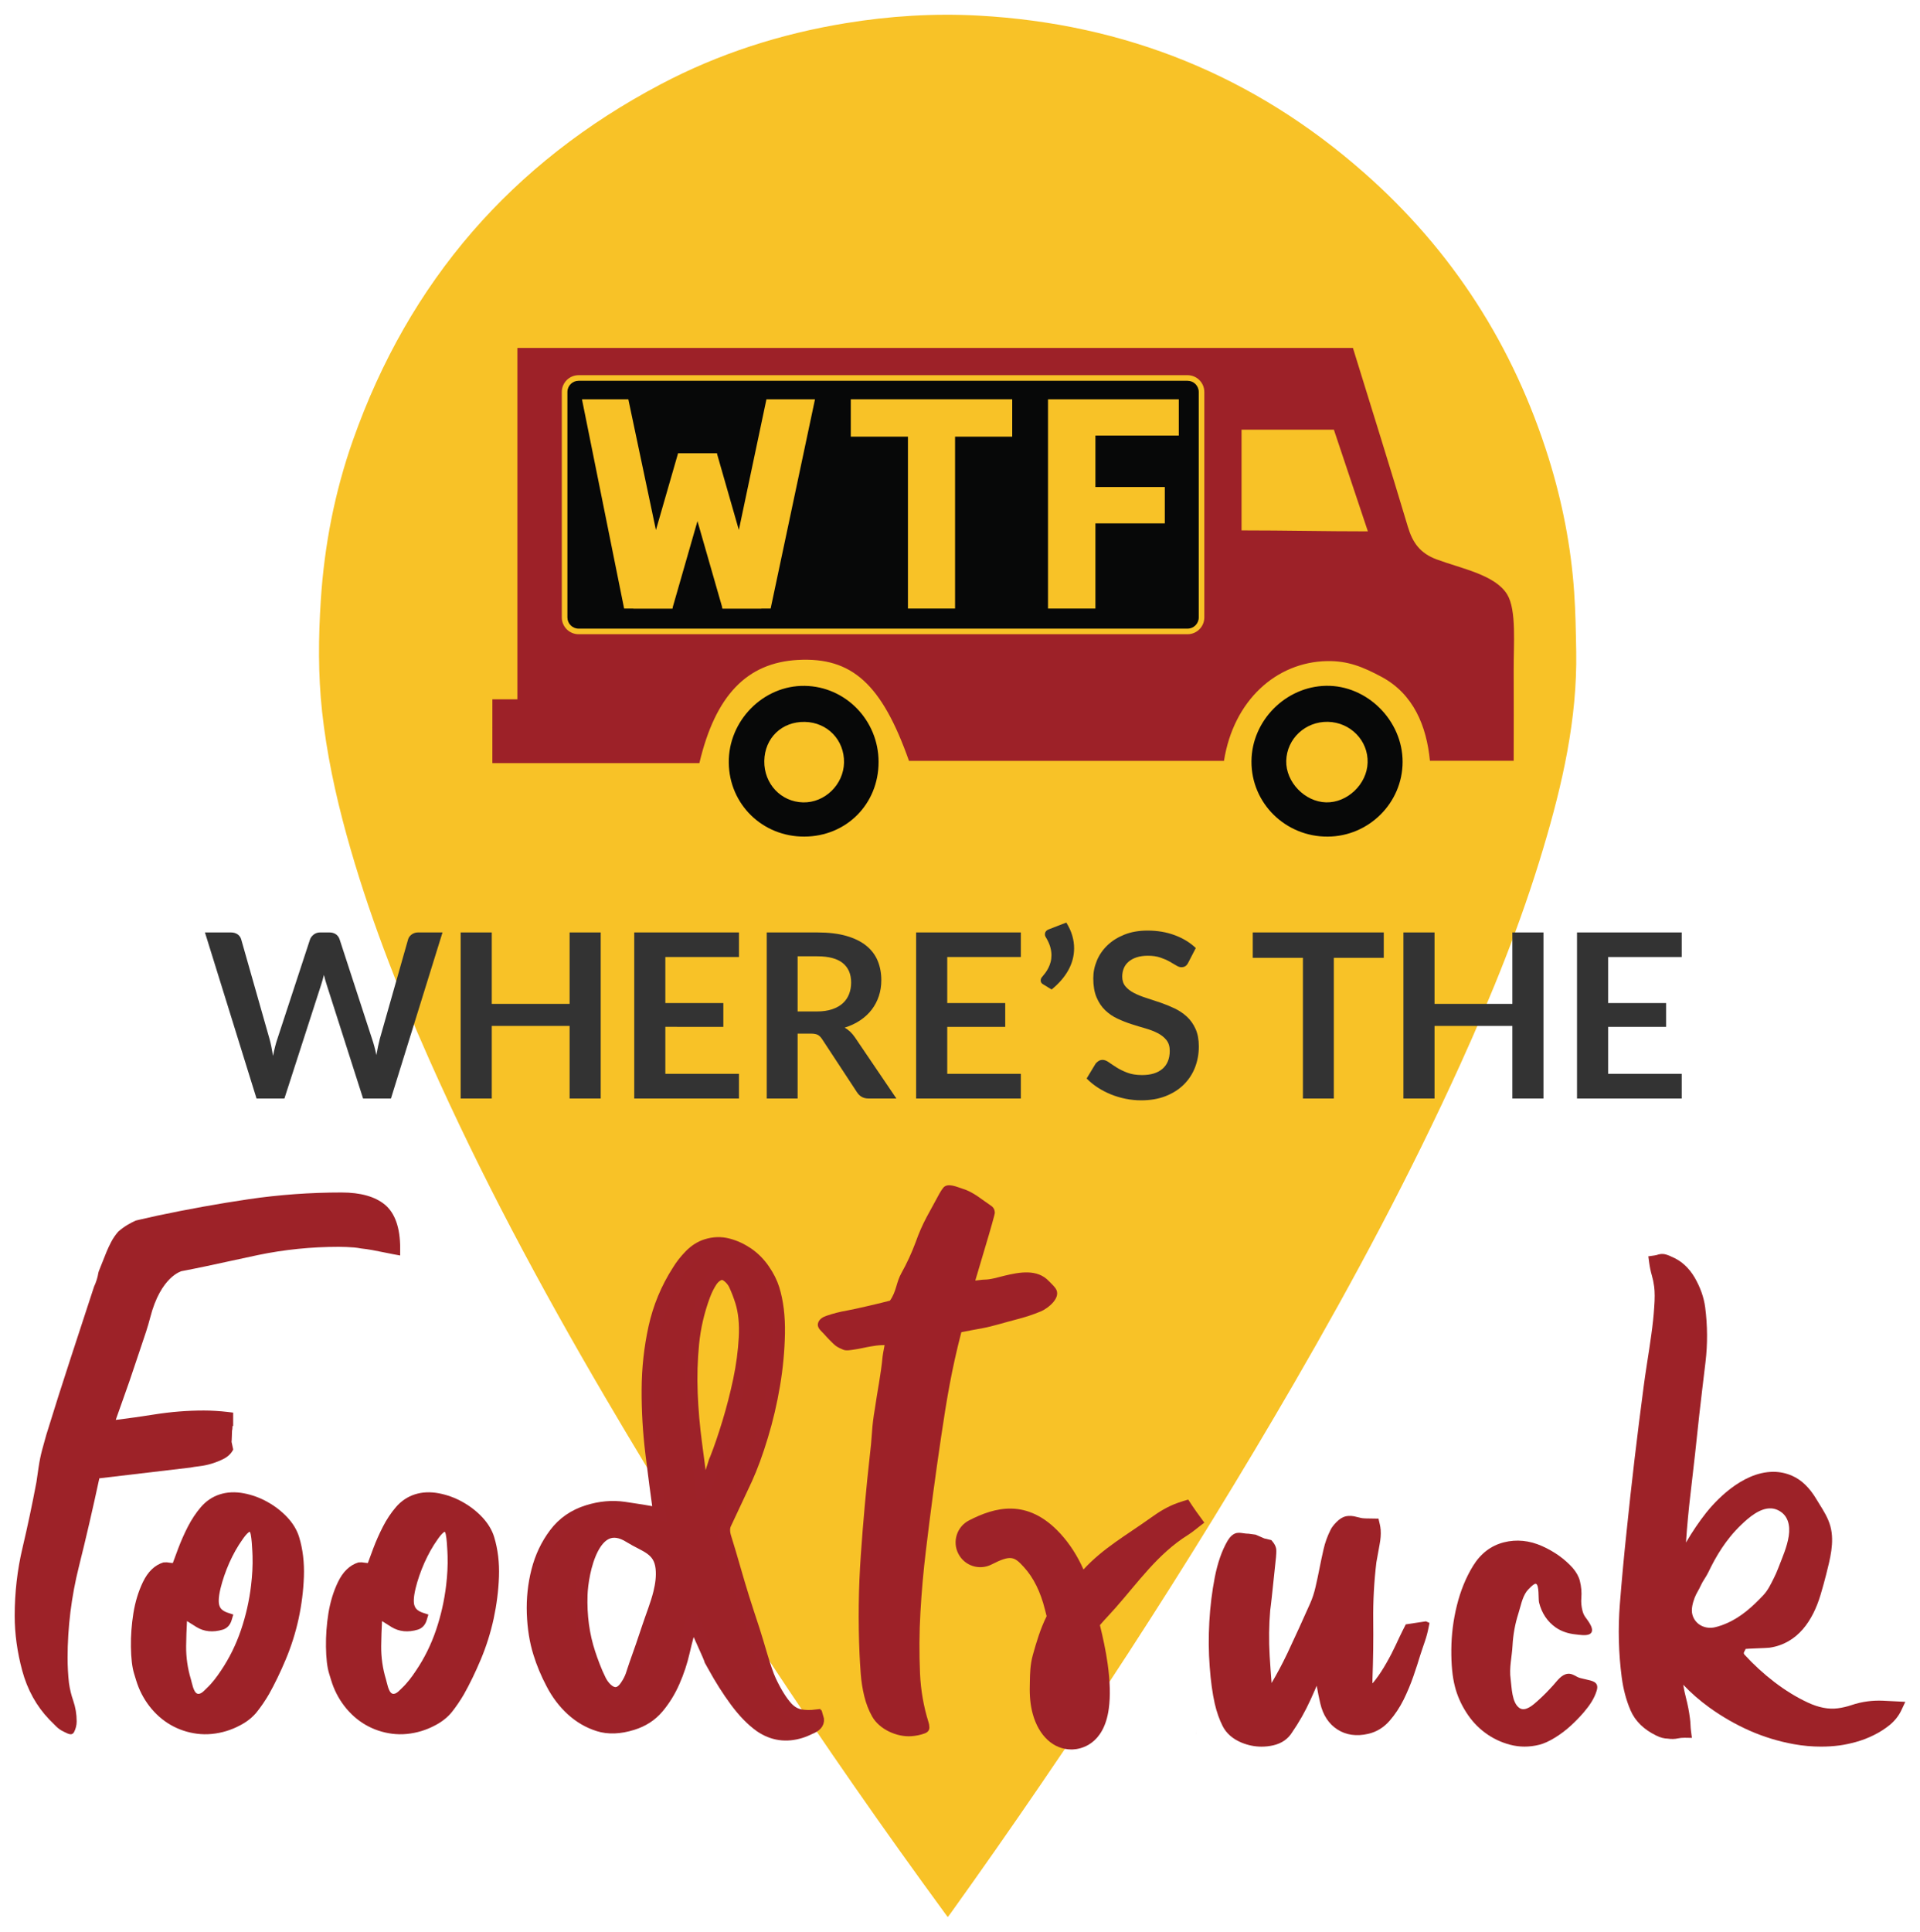 <?xml version="1.0" encoding="utf-8"?>
<!-- Generator: Adobe Illustrator 16.0.0, SVG Export Plug-In . SVG Version: 6.00 Build 0)  -->
<!DOCTYPE svg PUBLIC "-//W3C//DTD SVG 1.1//EN" "http://www.w3.org/Graphics/SVG/1.1/DTD/svg11.dtd">
<svg version="1.1" id="Layer_1" xmlns="http://www.w3.org/2000/svg" xmlns:xlink="http://www.w3.org/1999/xlink" x="0px" y="0px"
	 width="152.796px" height="153.699px" viewBox="0 0 152.796 153.699" enable-background="new 0 0 152.796 153.699"
	 xml:space="preserve">
<g>
	<g>
		<path fill-rule="evenodd" clip-rule="evenodd" fill="#F8C227" d="M75.423,152.525c-0.086-0.119-0.164-0.224-0.242-0.327
			c-9.707-13.259-18.768-26.951-27.082-41.132c-5.095-8.694-9.851-17.566-13.944-26.783c-2.591-5.822-4.893-11.749-6.587-17.902
			c-0.883-3.208-1.575-6.458-1.937-9.771c-0.321-2.954-0.294-5.914-0.1-8.876c0.283-4.355,1.11-8.606,2.56-12.721
			c4.462-12.632,12.649-22.069,24.493-28.311c4.622-2.438,9.545-4.012,14.713-4.858c3.504-0.575,7.034-0.796,10.582-0.602
			c11.659,0.643,21.923,4.783,30.682,12.507c7.022,6.18,11.896,13.78,14.687,22.716c1.079,3.468,1.777,7.015,2.025,10.642
			c0.112,1.575,0.135,3.158,0.164,4.739c0.086,5.37-1.094,10.534-2.618,15.635c-1.764,5.932-4.085,11.651-6.641,17.278
			c-3.935,8.665-8.418,17.045-13.182,25.271c-8.42,14.53-17.588,28.572-27.361,42.22C75.571,152.335,75.506,152.418,75.423,152.525z
			"/>
	</g>
	<g>
		<path fill="#333333" d="M16.31,74.186h2.065c0.213,0,0.391,0.051,0.534,0.151s0.239,0.236,0.288,0.406l2.248,7.904
			c0.055,0.194,0.105,0.406,0.151,0.635c0.046,0.229,0.09,0.471,0.133,0.727c0.048-0.256,0.102-0.498,0.16-0.727
			c0.058-0.229,0.12-0.44,0.188-0.635l2.595-7.904c0.049-0.14,0.145-0.268,0.288-0.384c0.143-0.115,0.318-0.174,0.525-0.174h0.722
			c0.213,0,0.39,0.051,0.53,0.151s0.238,0.236,0.292,0.406l2.577,7.904c0.134,0.39,0.25,0.822,0.347,1.297
			c0.043-0.237,0.087-0.466,0.133-0.686c0.045-0.219,0.093-0.423,0.142-0.611l2.248-7.904c0.042-0.152,0.137-0.283,0.283-0.393
			c0.146-0.11,0.323-0.165,0.53-0.165h1.928l-4.103,13.213h-2.22l-2.888-9.027c-0.037-0.116-0.075-0.241-0.114-0.375
			s-0.078-0.277-0.114-0.43c-0.036,0.152-0.074,0.296-0.114,0.43c-0.04,0.134-0.078,0.259-0.114,0.375l-2.915,9.027h-2.22
			L16.31,74.186z"/>
		<path fill="#333333" d="M47.806,87.398H45.33v-5.774h-6.195v5.774h-2.476V74.186h2.476v5.684h6.195v-5.684h2.476V87.398z"/>
		<path fill="#333333" d="M58.808,74.186v1.956H52.95v3.664h4.615v1.891H52.95v3.737h5.857v1.965h-8.333V74.186H58.808z"/>
		<path fill="#333333" d="M63.476,82.236v5.162h-2.458V74.186h4.029c0.901,0,1.674,0.093,2.316,0.279
			c0.643,0.186,1.169,0.446,1.581,0.781s0.713,0.735,0.905,1.201s0.288,0.979,0.288,1.54c0,0.444-0.065,0.864-0.196,1.261
			c-0.131,0.396-0.32,0.755-0.566,1.078s-0.551,0.606-0.914,0.85c-0.362,0.244-0.775,0.438-1.238,0.585
			c0.311,0.177,0.579,0.43,0.804,0.759l3.308,4.879h-2.211c-0.213,0-0.395-0.043-0.543-0.128c-0.149-0.085-0.276-0.207-0.379-0.365
			l-2.778-4.23c-0.104-0.159-0.218-0.271-0.342-0.339c-0.125-0.066-0.31-0.1-0.553-0.1H63.476z M63.476,80.473h1.535
			c0.463,0,0.867-0.059,1.211-0.174c0.344-0.116,0.627-0.275,0.85-0.479s0.388-0.446,0.498-0.727s0.165-0.588,0.165-0.923
			c0-0.67-0.221-1.185-0.663-1.544c-0.442-0.359-1.116-0.54-2.024-0.54h-1.572V80.473z"/>
		<path fill="#333333" d="M81.24,74.186v1.956h-5.857v3.664h4.615v1.891h-4.615v3.737h5.857v1.965h-8.333V74.186H81.24z"/>
		<path fill="#333333" d="M84.857,73.4c0.213,0.341,0.37,0.682,0.471,1.023c0.101,0.341,0.151,0.682,0.151,1.023
			c0,0.608-0.154,1.19-0.461,1.745c-0.308,0.554-0.751,1.065-1.33,1.535l-0.704-0.43c-0.061-0.037-0.104-0.081-0.128-0.133
			s-0.037-0.102-0.037-0.15c0-0.116,0.04-0.214,0.119-0.293c0.079-0.091,0.163-0.196,0.251-0.314
			c0.088-0.119,0.169-0.25,0.242-0.394c0.073-0.143,0.132-0.3,0.178-0.471c0.046-0.17,0.068-0.353,0.068-0.548
			c0-0.207-0.033-0.428-0.1-0.662c-0.067-0.234-0.18-0.483-0.338-0.745c-0.055-0.079-0.082-0.161-0.082-0.247
			c0-0.194,0.112-0.332,0.338-0.411L84.857,73.4z"/>
		<path fill="#333333" d="M94.562,76.589c-0.067,0.134-0.145,0.229-0.233,0.283c-0.088,0.055-0.193,0.082-0.315,0.082
			s-0.259-0.047-0.411-0.142c-0.152-0.094-0.332-0.199-0.539-0.314c-0.207-0.116-0.449-0.221-0.727-0.315s-0.604-0.142-0.982-0.142
			c-0.341,0-0.638,0.041-0.891,0.123s-0.466,0.196-0.64,0.343c-0.173,0.146-0.303,0.321-0.388,0.525
			c-0.085,0.204-0.128,0.428-0.128,0.672c0,0.311,0.087,0.569,0.26,0.776c0.174,0.207,0.403,0.384,0.69,0.53
			c0.286,0.146,0.612,0.277,0.978,0.393c0.366,0.116,0.739,0.239,1.12,0.37c0.38,0.131,0.753,0.283,1.119,0.457
			s0.691,0.393,0.978,0.657c0.287,0.266,0.517,0.59,0.69,0.974c0.174,0.384,0.261,0.85,0.261,1.397c0,0.598-0.103,1.156-0.306,1.677
			c-0.204,0.521-0.503,0.975-0.896,1.362c-0.393,0.387-0.873,0.691-1.439,0.913c-0.566,0.223-1.215,0.334-1.946,0.334
			c-0.42,0-0.834-0.041-1.243-0.124c-0.408-0.082-0.799-0.199-1.174-0.352s-0.725-0.335-1.051-0.548
			c-0.326-0.214-0.617-0.451-0.873-0.713l0.712-1.179c0.067-0.085,0.148-0.157,0.242-0.215s0.2-0.087,0.315-0.087
			c0.152,0,0.316,0.063,0.493,0.188s0.385,0.264,0.626,0.416s0.524,0.291,0.85,0.415c0.326,0.125,0.717,0.188,1.174,0.188
			c0.701,0,1.243-0.166,1.626-0.498s0.576-0.809,0.576-1.43c0-0.348-0.087-0.631-0.26-0.85c-0.174-0.22-0.404-0.403-0.69-0.553
			c-0.287-0.149-0.612-0.275-0.978-0.38c-0.366-0.104-0.737-0.216-1.115-0.338c-0.378-0.121-0.75-0.268-1.115-0.438
			c-0.366-0.17-0.692-0.393-0.978-0.667s-0.516-0.616-0.69-1.028c-0.173-0.411-0.26-0.918-0.26-1.521
			c0-0.481,0.096-0.95,0.288-1.407c0.191-0.457,0.472-0.862,0.84-1.216c0.369-0.353,0.821-0.636,1.357-0.85
			c0.536-0.213,1.148-0.319,1.836-0.319c0.78,0,1.499,0.121,2.157,0.365c0.658,0.243,1.218,0.585,1.681,1.023L94.562,76.589z"/>
		<path fill="#333333" d="M110.122,74.186v2.02h-3.975v11.193h-2.458V76.205h-3.993v-2.02H110.122z"/>
		<path fill="#333333" d="M122.832,87.398h-2.476v-5.774h-6.195v5.774h-2.476V74.186h2.476v5.684h6.195v-5.684h2.476V87.398z"/>
		<path fill="#333333" d="M133.833,74.186v1.956h-5.857v3.664h4.615v1.891h-4.615v3.737h5.857v1.965H125.5V74.186H133.833z"/>
	</g>
	<g>
		<g>
			<g>
				<path fill-rule="evenodd" clip-rule="evenodd" fill="#9D2128" d="M39.185,55.638c0.581,0,1.166,0,1.989,0
					c0-9.295,0-18.552,0-27.957c21.461,0,45.654,0,66.493,0c1.477,4.785,2.96,9.503,4.375,14.238
					c0.379,1.262,0.969,2.099,2.292,2.589c1.993,0.74,4.66,1.227,5.61,2.788c0.758,1.247,0.502,3.972,0.517,6.049
					c0.016,2.333,0,4.71,0,7.184c-2.158,0-4.418,0-6.666,0c-0.266-2.756-1.298-5.315-3.864-6.686
					c-1.477-0.786-2.662-1.276-4.326-1.246c-4.027,0.077-7.439,3.12-8.199,7.938c-8.338,0-16.698,0-25.068,0
					c-2.158-6.106-4.535-8.269-8.855-8.029c-4.026,0.223-6.552,2.804-7.825,8.208c-4.455,0-11.948,0-16.475,0
					C39.185,59.021,39.185,57.33,39.185,55.638z M98.804,34.184c0,3.275,0,4.962,0,8.016c3.564,0,6.514,0.075,10.053,0.075
					c-1.089-3.254-1.675-5.004-2.706-8.091C103.679,34.184,101.296,34.184,98.804,34.184z"/>
			</g>
		</g>
		<g>
			<path fill-rule="evenodd" clip-rule="evenodd" fill="#070808" d="M105.668,66.562c-3.372,0.023-6.097-2.663-6.074-5.994
				c0.018-3.226,2.72-5.953,5.945-6.005c3.264-0.052,6.095,2.773,6.082,6.07C111.607,63.881,108.938,66.541,105.668,66.562z
				 M105.674,57.43c-1.796-0.034-3.27,1.345-3.314,3.104c-0.04,1.683,1.471,3.258,3.171,3.303c1.691,0.044,3.258-1.45,3.306-3.158
				C108.894,58.927,107.47,57.467,105.674,57.43z"/>
		</g>
		<g>
			<path fill-rule="evenodd" clip-rule="evenodd" fill="#070808" d="M69.918,60.619c0.004,3.351-2.562,5.93-5.906,5.942
				c-3.333,0.014-5.975-2.567-6.015-5.875c-0.041-3.343,2.748-6.168,6.042-6.118C67.294,54.616,69.916,57.313,69.918,60.619z
				 M67.169,60.677c0.035-1.797-1.321-3.208-3.122-3.241c-1.833-0.034-3.197,1.285-3.224,3.112c-0.025,1.812,1.326,3.25,3.09,3.291
				C65.637,63.877,67.131,62.425,67.169,60.677z"/>
		</g>
	</g>
	<g>
		<path fill="#070808" d="M95.619,49.123c0,0.616-0.498,1.114-1.111,1.114H46.045c-0.615,0-1.113-0.498-1.113-1.114V31.187
			c0-0.615,0.498-1.113,1.113-1.113h48.462c0.613,0,1.111,0.498,1.111,1.113V49.123z"/>
		<path fill="#F8C227" d="M94.507,50.46H46.045c-0.738,0-1.336-0.6-1.336-1.337V31.187c0-0.738,0.598-1.336,1.336-1.336h48.462
			c0.736,0,1.334,0.598,1.334,1.336v17.937C95.842,49.86,95.244,50.46,94.507,50.46z M46.045,30.296c-0.492,0-0.89,0.398-0.89,0.891
			v17.937c0,0.491,0.398,0.891,0.89,0.891h48.462c0.492,0,0.89-0.399,0.89-0.891V31.187c0-0.492-0.398-0.891-0.89-0.891H46.045z"/>
	</g>
	<g>
		<g>
			<path fill="#F8C227" d="M80.554,31.768v2.974h-4.549v13.675h-3.75V34.741h-4.549v-2.974H80.554z"/>
		</g>
		<g>
			<path fill="#F8C227" d="M93.809,31.768v2.885h-6.635v4.095h5.523v2.895h-5.523v6.774h-3.772V31.768H93.809z"/>
		</g>
		<g>
			<g>
				<polygon fill="#F8C227" points="49.668,48.416 46.314,31.768 50.003,31.768 53.519,48.416 				"/>
			</g>
			<g>
				<polygon fill="#F8C227" points="61.329,48.416 64.858,31.768 60.994,31.768 57.479,48.416 				"/>
			</g>
			<g>
				<polygon fill="#F8C227" points="57.502,48.416 53.958,36.07 57.05,36.064 60.591,48.416 				"/>
			</g>
			<g>
				<polygon fill="#F8C227" points="53.507,48.416 57.054,36.07 53.961,36.064 50.399,48.416 				"/>
			</g>
		</g>
	</g>
	<g>
		<path fill="#9D2128" d="M83.99,102.485c-0.163-0.219-0.392-0.422-0.512-0.55c-0.931-0.999-2.349-0.72-3.533-0.439
			c-0.544,0.129-1.086,0.315-1.652,0.315c-0.113,0,0,0-0.678,0.073l0.781-2.631c0.204-0.675,0.382-1.29,0.54-1.848
			c0.161-0.558,0.237-0.868,0.235-0.936c-0.012-0.231-0.111-0.411-0.299-0.537c-0.744-0.494-1.408-1.1-2.283-1.36
			c-0.411-0.122-1.177-0.505-1.527-0.067c-0.109,0.139-0.211,0.294-0.304,0.463c-0.339,0.615-0.678,1.24-1.017,1.869
			c-0.337,0.633-0.623,1.287-0.86,1.963c-0.327,0.881-0.706,1.704-1.138,2.475c-0.433,0.768-0.388,1.45-0.919,2.206
			c-0.56,0.157-2.878,0.7-3.422,0.788c-0.546,0.093-1.098,0.234-1.654,0.426c-0.261,0.088-0.55,0.265-0.638,0.544
			c-0.127,0.404,0.232,0.629,0.46,0.891c0.188,0.217,0.739,0.806,0.975,0.97c0.172,0.119,0.365,0.205,0.561,0.285
			c0.248,0.103,0.597,0.025,0.853-0.009c0.464-0.063,0.918-0.183,1.379-0.258c0.171-0.027,0.563-0.104,1.059-0.102
			c-0.104,0.583-0.139,0.715-0.157,0.896c-0.068,0.699-0.166,1.402-0.286,2.109c-0.121,0.704-0.235,1.41-0.339,2.114
			c-0.106,0.604-0.183,1.215-0.222,1.831c-0.04,0.62-0.097,1.229-0.171,1.832c-0.292,2.61-0.53,5.244-0.715,7.901
			c-0.187,2.654-0.22,5.295-0.103,7.921c0.019,0.433,0.051,0.947,0.094,1.544c0.044,0.6,0.138,1.195,0.281,1.787
			c0.144,0.593,0.353,1.133,0.629,1.62c0.574,1.02,1.966,1.644,3.112,1.563c0.354-0.022,0.751-0.1,1.085-0.227
			c0.245-0.095,0.365-0.26,0.355-0.49c-0.008-0.168-0.031-0.3-0.069-0.398c-0.195-0.623-0.349-1.258-0.461-1.903
			c-0.112-0.643-0.184-1.298-0.213-1.962c-0.072-1.631-0.063-3.263,0.033-4.897c0.093-1.637,0.236-3.258,0.431-4.863
			c0.363-3.049,0.769-6.082,1.218-9.098c0.448-3.02,0.837-5.341,1.604-8.303c0.428-0.088,1.006-0.196,1.734-0.329
			c0.726-0.132,1.866-0.488,2.591-0.67c0.724-0.183,1.397-0.403,2.018-0.664C83.371,104.109,84.534,103.232,83.99,102.485z"/>
		<path fill="#9D2228" d="M38.369,120.702c-0.448-0.473-0.973-0.879-1.558-1.204c-0.585-0.329-1.215-0.558-1.864-0.685
			c-1.41-0.272-2.608,0.131-3.437,1.092c-0.394,0.459-0.746,0.989-1.043,1.57c-0.293,0.576-0.551,1.157-0.765,1.728
			c-0.155,0.416-0.302,0.802-0.428,1.156l-0.193-0.021l-0.292-0.039l-0.266,0.01c-0.683,0.21-1.233,0.735-1.628,1.565
			c-0.359,0.743-0.612,1.577-0.759,2.476c-0.141,0.885-0.208,1.783-0.195,2.672c0.013,0.918,0.093,1.61,0.247,2.119l0.168,0.548
			c0.23,0.758,0.587,1.451,1.06,2.062c0.479,0.618,1.047,1.118,1.683,1.483c0.637,0.369,1.347,0.606,2.105,0.705
			c0.762,0.097,1.55,0.023,2.346-0.218c0.167-0.052,0.337-0.112,0.518-0.186c0.177-0.073,0.346-0.152,0.493-0.229
			c0.581-0.291,1.06-0.668,1.418-1.118c0.325-0.412,0.642-0.877,0.94-1.385c0.462-0.819,0.917-1.755,1.347-2.78
			c0.436-1.039,0.78-2.13,1.021-3.24c0.238-1.104,0.381-2.229,0.422-3.34c0.04-1.125-0.088-2.187-0.381-3.15
			C39.16,121.735,38.836,121.201,38.369,120.702z M35.505,126.122c-0.144,1.224-0.417,2.428-0.809,3.579
			c-0.39,1.148-0.923,2.229-1.586,3.209c-0.335,0.507-0.702,1-1.146,1.416c-0.179,0.165-0.469,0.528-0.749,0.42
			c-0.304-0.117-0.421-0.878-0.499-1.134c-0.264-0.861-0.389-1.756-0.381-2.655c0.009-0.662,0.031-1.325,0.067-1.982
			c0.247,0.159,0.497,0.318,0.747,0.471c0.616,0.377,1.32,0.446,2.1,0.211c0.339-0.102,0.588-0.366,0.703-0.741l0.139-0.459
			l-0.455-0.15c-0.479-0.162-0.606-0.408-0.658-0.581c-0.062-0.192-0.089-0.582,0.093-1.346c0.162-0.665,0.398-1.351,0.701-2.036
			c0.304-0.681,0.652-1.302,1.04-1.848c0.154-0.218,0.325-0.46,0.542-0.617c0.202-0.148,0.261,1.798,0.265,1.91
			C35.644,124.568,35.597,125.349,35.505,126.122z"/>
		<path fill="#9D2228" d="M22.847,120.702c-0.449-0.473-0.972-0.879-1.559-1.204c-0.585-0.329-1.212-0.558-1.862-0.685
			c-1.412-0.272-2.61,0.131-3.439,1.092c-0.394,0.459-0.744,0.989-1.042,1.57c-0.293,0.576-0.55,1.157-0.764,1.728
			c-0.156,0.416-0.301,0.802-0.429,1.156l-0.193-0.021l-0.292-0.039l-0.267,0.01c-0.683,0.21-1.231,0.735-1.628,1.565
			c-0.358,0.743-0.612,1.577-0.757,2.476c-0.141,0.885-0.21,1.783-0.196,2.672c0.014,0.918,0.094,1.61,0.248,2.119l0.167,0.548
			c0.231,0.758,0.587,1.451,1.06,2.062c0.479,0.618,1.047,1.118,1.683,1.483c0.638,0.369,1.348,0.606,2.104,0.705
			c0.764,0.097,1.552,0.023,2.346-0.218c0.167-0.052,0.337-0.112,0.518-0.186c0.178-0.073,0.349-0.152,0.493-0.229
			c0.583-0.291,1.062-0.668,1.418-1.118c0.327-0.412,0.644-0.877,0.943-1.385c0.461-0.819,0.915-1.755,1.344-2.78
			c0.436-1.039,0.78-2.13,1.022-3.24c0.238-1.104,0.379-2.229,0.42-3.34c0.04-1.125-0.086-2.187-0.379-3.15
			C23.637,121.735,23.315,121.201,22.847,120.702z M19.982,126.122c-0.142,1.224-0.416,2.428-0.809,3.579
			c-0.39,1.148-0.923,2.229-1.583,3.209c-0.338,0.507-0.705,1-1.149,1.416c-0.179,0.165-0.467,0.528-0.747,0.42
			c-0.303-0.117-0.421-0.878-0.5-1.134c-0.263-0.861-0.39-1.756-0.381-2.655c0.009-0.662,0.03-1.325,0.067-1.982
			c0.248,0.159,0.497,0.318,0.749,0.471c0.613,0.377,1.319,0.446,2.099,0.211c0.337-0.102,0.588-0.366,0.701-0.741l0.138-0.459
			l-0.454-0.15c-0.481-0.162-0.608-0.408-0.659-0.581c-0.059-0.192-0.09-0.582,0.095-1.346c0.162-0.665,0.398-1.351,0.699-2.036
			c0.304-0.681,0.653-1.302,1.042-1.848c0.153-0.218,0.324-0.46,0.542-0.617c0.201-0.148,0.26,1.798,0.265,1.91
			C20.121,124.568,20.074,125.349,19.982,126.122z"/>
		<path fill="#9D2228" stroke="#9D2229" stroke-miterlimit="10" d="M64.978,136.63l-0.037-0.115
			c-0.452,0.055-0.873,0.048-1.258-0.025c-0.389-0.071-0.739-0.273-1.055-0.6c-0.458-0.501-0.904-1.216-1.344-2.149
			c-0.438-0.929-0.978-3.027-1.32-4.054s-0.613-1.872-0.823-2.532c-0.244-0.78-0.482-1.582-0.717-2.404
			c-0.235-0.826-0.476-1.629-0.718-2.409c-0.146-0.465-0.138-0.853,0.022-1.158l1.656-3.532c0.429-0.946,0.848-2.082,1.245-3.402
			c0.403-1.323,0.716-2.671,0.949-4.047c0.234-1.376,0.362-2.743,0.389-4.097c0.026-1.356-0.118-2.538-0.432-3.552
			c-0.16-0.508-0.416-1.018-0.768-1.527c-0.351-0.51-0.771-0.934-1.259-1.273c-0.496-0.338-1.02-0.583-1.581-0.728
			c-0.555-0.146-1.125-0.13-1.712,0.055c-0.467,0.146-0.894,0.421-1.282,0.815c-0.392,0.401-0.707,0.81-0.963,1.23
			c-0.893,1.393-1.514,2.891-1.869,4.498c-0.352,1.605-0.533,3.254-0.54,4.944c-0.009,1.694,0.093,3.383,0.299,5.073
			c0.206,1.688,0.417,3.288,0.631,4.801c-0.951-0.171-1.894-0.328-2.835-0.46c-0.939-0.135-1.896-0.048-2.871,0.256
			c-1.091,0.336-1.961,0.942-2.61,1.808c-0.65,0.865-1.115,1.844-1.392,2.935c-0.281,1.095-0.399,2.221-0.359,3.384
			c0.043,1.163,0.212,2.211,0.505,3.146c0.251,0.817,0.591,1.631,1.018,2.437c0.421,0.81,0.945,1.502,1.574,2.076
			c0.626,0.572,1.334,0.984,2.115,1.229c0.785,0.249,1.683,0.214,2.696-0.103c0.821-0.255,1.485-0.687,2-1.295
			c0.516-0.613,0.942-1.301,1.277-2.067c0.338-0.768,0.604-1.568,0.792-2.396c0.188-0.829,0.404-1.621,0.637-2.38l0.115-0.034
			c0.363,0.742,0.766,1.619,1.209,2.635c0.442,1.017-0.107-0.071,0.44,0.931c0.55,1.004,1.139,1.934,1.767,2.785
			c0.63,0.853,1.276,1.516,1.938,1.991c0.982,0.676,2.056,0.836,3.225,0.468c0.193-0.058,0.489-0.181,0.878-0.368
			c0.39-0.187,0.538-0.435,0.44-0.746C65.015,136.684,64.988,136.672,64.978,136.63z M52.491,126.719
			c-0.233,0.952-0.625,1.895-0.914,2.779c-0.337,1.018-0.664,1.975-0.989,2.871c-0.279,0.768-0.293,1.109-0.764,1.801
			c-0.8,1.173-1.719,0.244-2.074-0.469c-0.186-0.374-0.35-0.751-0.497-1.138c-0.148-0.385-0.27-0.726-0.365-1.023
			c-0.479-1.454-0.686-3-0.63-4.654c0.06-1.761,0.96-6.474,3.879-4.614c1.177,0.735,2.364,0.913,2.533,2.489
			C52.738,125.409,52.651,126.064,52.491,126.719z M56.148,118.351c-0.116,0.251-0.211,0.385-0.289,0.408
			c-0.144-1.279-0.303-2.586-0.489-3.919c-0.178-1.334-0.295-2.667-0.347-3.997c-0.052-1.329-0.014-2.647,0.114-3.947
			c0.129-1.301,0.424-2.58,0.889-3.835c0.163-0.437,0.353-0.815,0.572-1.145c0.22-0.323,0.539-0.568,0.864-0.583
			c0.327-0.016,0.821,0.435,1.019,0.862c0.2,0.431,0.373,0.881,0.52,1.348c0.255,0.817,0.35,1.78,0.291,2.89
			c-0.063,1.109-0.212,2.236-0.452,3.38c-0.245,1.146-0.532,2.271-0.871,3.383c-0.338,1.108-0.66,2.054-0.971,2.838
			c-0.056,0.102-0.125,0.292-0.206,0.575c-0.086,0.284-0.185,0.582-0.302,0.894C56.376,117.819,56.264,118.099,56.148,118.351z"/>
		<path fill="#9D2228" d="M95.199,137.643C95.193,137.669,95.193,138.387,95.199,137.643L95.199,137.643z"/>
		<path fill="#9D2228" d="M112.511,129.14l-0.638,0.098l-0.259,0.513c-0.115,0.227-0.288,0.59-0.521,1.094
			c-0.221,0.478-0.475,0.971-0.761,1.468c-0.287,0.504-0.565,0.932-0.853,1.308c-0.105,0.143-0.195,0.242-0.266,0.313
			c0.011-0.144,0.015-0.235,0.009-0.31c0.059-1.62,0.08-3.201,0.062-4.699c-0.018-1.545,0.068-3.109,0.25-4.623
			c0.071-0.404,0.157-0.881,0.257-1.421c0.08-0.419,0.11-0.801,0.085-1.14l0.015-0.025l-0.017,0.005
			c-0.01-0.147-0.031-0.288-0.061-0.42l-0.115-0.487l-0.045,0.01l-0.954-0.016l-0.109-0.005c-0.186-0.007-0.386-0.045-0.597-0.108
			c-0.328-0.097-0.63-0.115-0.902-0.055c-0.251,0.06-0.5,0.216-0.754,0.478c-0.229,0.235-0.383,0.447-0.462,0.624
			c-0.239,0.479-0.427,0.993-0.547,1.53c-0.116,0.502-0.22,1.006-0.32,1.507c-0.095,0.49-0.202,0.983-0.315,1.478
			c-0.108,0.472-0.251,0.914-0.43,1.313c-0.58,1.308-1.171,2.6-1.772,3.88c-0.005,0.011-0.008,0.021-0.015,0.034l-0.07,0.144
			c-0.368,0.77-0.773,1.529-1.212,2.276c-0.057-0.717-0.107-1.448-0.154-2.186c-0.07-1.213-0.056-2.438,0.046-3.607
			c0.024-0.172,0.067-0.507,0.12-1.001l0.312-2.95l0.029-0.275c0.037-0.434,0.03-0.604,0.002-0.715
			c-0.038-0.166-0.124-0.334-0.267-0.508l-0.106-0.129l-0.56-0.133l-0.69-0.3l-0.564-0.077c-0.117,0-0.237-0.009-0.362-0.03
			c-0.179-0.029-0.315-0.042-0.407-0.042l-0.188,0.017c-0.345,0.083-0.569,0.385-0.714,0.62c-0.449,0.767-0.791,1.748-1.018,2.907
			c-0.219,1.131-0.365,2.317-0.434,3.529c-0.067,1.215-0.06,2.416,0.029,3.571c0.083,1.154,0.222,2.148,0.405,2.957
			c0.155,0.659,0.362,1.254,0.621,1.766c0.297,0.593,0.815,1.044,1.544,1.342c0.512,0.204,1.035,0.306,1.559,0.306
			c0.31,0,0.625-0.035,0.939-0.107c0.658-0.152,1.159-0.499,1.481-1.015c0.554-0.802,1.045-1.665,1.456-2.566
			c0.176-0.381,0.344-0.769,0.512-1.158c0.082,0.473,0.176,0.94,0.284,1.404c0.217,0.935,0.674,1.632,1.361,2.074
			c0.687,0.445,1.52,0.563,2.455,0.348c0.663-0.152,1.235-0.502,1.705-1.043c0.43-0.494,0.801-1.055,1.108-1.668
			c0.3-0.609,0.563-1.24,0.782-1.871c0.216-0.631,0.402-1.194,0.548-1.686c0.062-0.188,0.12-0.37,0.184-0.555l0.179-0.525
			c0.12-0.349,0.219-0.715,0.292-1.086l0.079-0.39l-0.286-0.125L112.511,129.14z"/>
		<path fill="#9D2228" d="M126.378,133.656c-0.015-0.004-0.027-0.008-0.041-0.01c-0.179-0.045-0.359-0.091-0.542-0.129
			c-0.363-0.076-0.633-0.399-1.035-0.35c-0.503,0.063-0.833,0.559-1.146,0.907c-0.392,0.435-0.801,0.855-1.239,1.244
			c-0.331,0.295-0.965,0.889-1.44,0.583c-0.637-0.41-0.63-1.704-0.717-2.315c-0.129-0.885,0.106-1.783,0.151-2.662
			c0.047-0.869,0.202-1.725,0.464-2.544c0.188-0.586,0.292-1.249,0.656-1.763c0.098-0.134,0.576-0.647,0.732-0.611
			c0.288,0.066,0.192,1.229,0.258,1.49c0.215,0.856,0.666,1.527,1.336,1.994c0.455,0.313,0.994,0.484,1.539,0.541
			c0.313,0.032,0.915,0.148,1.191-0.043c0.445-0.307-0.202-1.071-0.401-1.356c-0.091-0.133-0.162-0.295-0.21-0.481
			c-0.087-0.344-0.119-0.687-0.089-1.021c0.036-0.445-0.003-0.896-0.116-1.343c-0.085-0.348-0.276-0.692-0.566-1.034
			c-0.643-0.719-1.463-1.305-2.435-1.741c-1.015-0.454-2.043-0.557-3.047-0.302c-1.028,0.261-1.852,0.893-2.457,1.879
			c-0.565,0.919-0.994,1.975-1.282,3.14c-0.288,1.154-0.435,2.335-0.444,3.509c-0.009,1.196,0.083,2.159,0.286,2.944
			c0.177,0.701,0.476,1.385,0.886,2.031c0.415,0.659,0.927,1.217,1.524,1.654c0.593,0.439,1.266,0.761,1.995,0.95
			c0.37,0.096,0.752,0.146,1.135,0.146c0.389,0,0.791-0.05,1.189-0.151c0.361-0.091,0.772-0.28,1.22-0.555
			c0.433-0.263,0.859-0.582,1.264-0.95c0.392-0.359,0.748-0.727,1.058-1.092c0.428-0.503,0.811-1.048,1.008-1.688
			C127.248,133.925,126.901,133.767,126.378,133.656z"/>
		<path fill="#9D2228" d="M149.802,135.308c-0.402-0.013-0.791,0.003-1.167,0.053c-0.439,0.056-0.873,0.157-1.287,0.298
			c-0.357,0.12-0.729,0.209-1.1,0.256c-0.728,0.096-1.524-0.058-2.376-0.456c-0.903-0.419-1.798-0.97-2.665-1.633
			c-0.865-0.665-1.668-1.4-2.378-2.179c-0.144-0.16,0.039-0.266,0.086-0.454c0.004-0.02,1.732-0.071,1.907-0.099
			c2.246-0.329,3.449-2.17,4.06-4.208c0.159-0.533,0.312-1.075,0.446-1.614c0.306-1.221,0.674-2.564,0.342-3.818
			c-0.177-0.665-0.536-1.239-0.887-1.798l-0.237-0.388c-0.55-0.919-1.182-1.527-1.932-1.855c-0.47-0.206-0.971-0.313-1.489-0.313
			c-2.573,0-4.747,2.5-5.354,3.266c-0.558,0.708-1.094,1.498-1.599,2.361c0.088-1.31,0.211-2.618,0.366-3.916
			c0.242-2.063,0.472-4.121,0.685-6.174c0.167-1.437,0.33-2.858,0.503-4.265c0.173-1.439,0.163-2.908-0.026-4.364
			c-0.104-0.788-0.384-1.579-0.83-2.354c-0.464-0.794-1.083-1.357-1.843-1.666c-0.078-0.046-0.175-0.083-0.322-0.138
			c-0.169-0.058-0.312-0.094-0.517-0.08c-0.124,0.015-0.245,0.041-0.365,0.085c-0.04,0.012-0.087,0.021-0.16,0.031l-0.486,0.069
			l0.065,0.483c0.049,0.375,0.124,0.725,0.215,1.038c0.078,0.267,0.141,0.564,0.184,0.89c0.053,0.406,0.056,0.957,0.004,1.638
			c-0.045,0.692-0.124,1.431-0.232,2.192c-0.107,0.768-0.218,1.512-0.334,2.234c-0.112,0.729-0.204,1.339-0.267,1.831
			c-0.51,3.837-0.974,7.753-1.371,11.634c-0.201,1.887-0.379,3.814-0.53,5.731c-0.153,1.943-0.104,3.904,0.149,5.829
			c0.126,0.954,0.362,1.838,0.703,2.626c0.368,0.854,1.063,1.529,2.042,2.002c0.313,0.166,0.667,0.245,0.91,0.244
			c0.291,0.045,0.563,0.039,0.829-0.019c0.153-0.033,0.312-0.049,0.53-0.049l0.57,0.01l-0.073-0.566
			c-0.017-0.143-0.031-0.295-0.037-0.458c-0.009-0.193-0.023-0.375-0.047-0.544c-0.071-0.556-0.177-1.09-0.308-1.592
			c-0.091-0.346-0.166-0.702-0.226-1.068c0.615,0.647,1.308,1.254,2.071,1.806c1.006,0.727,2.084,1.345,3.195,1.839
			c1.124,0.497,2.311,0.861,3.531,1.082c0.729,0.131,1.456,0.196,2.167,0.196c0.494,0,0.99-0.03,1.476-0.095
			c0.396-0.053,0.836-0.144,1.31-0.276c0.484-0.133,0.964-0.317,1.422-0.546c0.472-0.232,0.899-0.508,1.277-0.817
			c0.4-0.335,0.711-0.728,0.916-1.168l0.31-0.662L149.802,135.308z M136.454,129.473c-0.764,0.166-1.552-0.219-1.77-1.004
			c-0.119-0.429,0.028-0.952,0.181-1.357c0.125-0.331,0.338-0.629,0.48-0.955c0.159-0.364,0.421-0.68,0.593-1.04
			c0.161-0.336,0.33-0.667,0.509-0.992c0.361-0.652,0.771-1.278,1.242-1.856c0.274-0.338,0.569-0.659,0.884-0.959
			c0.592-0.567,1.493-1.354,2.387-1.299c0.16,0.01,0.321,0.046,0.48,0.116c0.865,0.38,1.037,1.231,0.911,2.079
			c-0.132,0.877-0.517,1.723-0.832,2.547c-0.105,0.28-0.226,0.551-0.362,0.82c-0.245,0.486-0.462,0.954-0.842,1.355
			c-0.833,0.884-1.756,1.724-2.883,2.214C137.117,129.28,136.792,129.397,136.454,129.473z"/>
		<path fill="#9D2228" d="M15.867,116.654c0.338-0.039,0.677-0.111,1.01-0.214c0.333-0.106,0.631-0.225,0.906-0.364
			c0.354-0.178,0.618-0.43,0.777-0.747l-0.132-0.614c0.013-0.011,0.037-0.879,0.037-0.879c0.024-0.088,0.036-0.185,0.036-0.285
			v-0.088l0.055-0.009v-1.064l-0.436-0.052c-0.306-0.036-0.622-0.065-0.948-0.084c-0.321-0.021-0.638-0.031-0.944-0.031
			c-1.311,0-2.637,0.106-3.942,0.314c-1.014,0.162-2.047,0.307-3.076,0.433c0.127-0.37,0.295-0.844,0.504-1.418
			c0.391-1.08,0.783-2.216,1.175-3.407c0.116-0.356,0.234-0.705,0.35-1.043c0.271-0.791,0.527-1.541,0.713-2.27
			c0.836-3.275,2.49-3.694,2.497-3.696c1.364-0.259,2.583-0.524,3.839-0.799c0.722-0.158,1.458-0.318,2.239-0.482
			c2.091-0.436,4.254-0.655,6.432-0.655c0.396,0,0.81,0.019,1.238,0.053c0.167,0.015,0.333,0.039,0.537,0.077
			c0.598,0.062,1.183,0.18,1.796,0.306c0.244,0.05,0.487,0.1,0.732,0.146l0.584,0.108v-0.596c-0.002-1.612-0.41-2.77-1.207-3.441
			c-0.773-0.646-1.937-0.977-3.457-0.977c-2.501,0-4.987,0.182-7.386,0.534c-2.396,0.354-4.846,0.796-7.29,1.313
			c-0.457,0.102-0.914,0.204-1.366,0.308l-0.267,0.062l-0.098,0.031c-0.4,0.186-0.866,0.427-1.364,0.865
			c-0.22,0.254-0.417,0.538-0.573,0.841c-0.264,0.497-0.471,1.034-0.674,1.556c-0.098,0.254-0.198,0.509-0.303,0.76l-0.031,0.11
			c-0.062,0.384-0.169,0.73-0.348,1.119l-1.842,5.63c-0.669,2.042-1.317,4.082-1.95,6.136l-0.1,0.356
			c-0.398,1.421-0.415,1.476-0.689,3.412c-0.333,1.774-0.707,3.533-1.107,5.233c-0.416,1.745-0.625,3.571-0.625,5.422
			c0,1.413,0.202,2.879,0.6,4.354c0.411,1.521,1.135,2.829,2.157,3.893c0,0,0.553,0.555,0.555,0.555
			c0.173,0.173,0.379,0.313,0.602,0.413c0.273,0.122,0.628,0.379,0.817,0.014c0.131-0.252,0.202-0.548,0.202-0.831
			c0-0.575-0.094-1.135-0.277-1.663c-0.156-0.449-0.27-0.924-0.336-1.395c-0.039-0.323-0.063-0.658-0.083-1
			c-0.019-0.344-0.027-0.678-0.027-1.002c0-2.436,0.303-4.882,0.904-7.276c0.571-2.283,1.114-4.639,1.623-7.009l7.25-0.855
			C15.329,116.725,15.568,116.69,15.867,116.654z"/>
		<g>
			<path fill="#9D2229" d="M94.559,119.309c-0.253,0.066-0.52,0.156-0.793,0.25c-0.863,0.295-1.577,0.76-2.217,1.22
				c-1.899,1.36-3.758,2.389-5.324,4.092c-0.482-1.087-1.094-2.038-1.833-2.846c-2.646-2.888-5.275-2.085-7.273-1.06
				c-0.968,0.495-1.35,1.684-0.854,2.65c0.495,0.969,1.682,1.352,2.651,0.854c1.552-0.795,1.813-0.612,2.57,0.215
				c0.76,0.83,1.322,1.965,1.672,3.373l0.135,0.53c-0.493,0.986-0.813,2.059-1.1,3.092c-0.211,0.764-0.223,1.472-0.235,2.096
				l-0.006,0.303c-0.024,0.882,0.05,1.602,0.231,2.269c0.481,1.765,1.655,2.844,3.083,2.844c0.039,0,0.077-0.001,0.117-0.003
				c0.57-0.024,2.463-0.329,2.857-3.247c0.135-1.007,0.105-2.142-0.093-3.572c-0.146-1.046-0.37-2.07-0.614-3.072
				c0.209-0.247,0.441-0.498,0.682-0.758c0.183-0.198,0.365-0.396,0.54-0.595c1.823-2.063,3.391-4.324,5.766-5.807
				c0.43-0.269,0.837-0.635,1.321-0.993C95.396,120.548,94.963,119.938,94.559,119.309z"/>
		</g>
	</g>
</g>
</svg>
